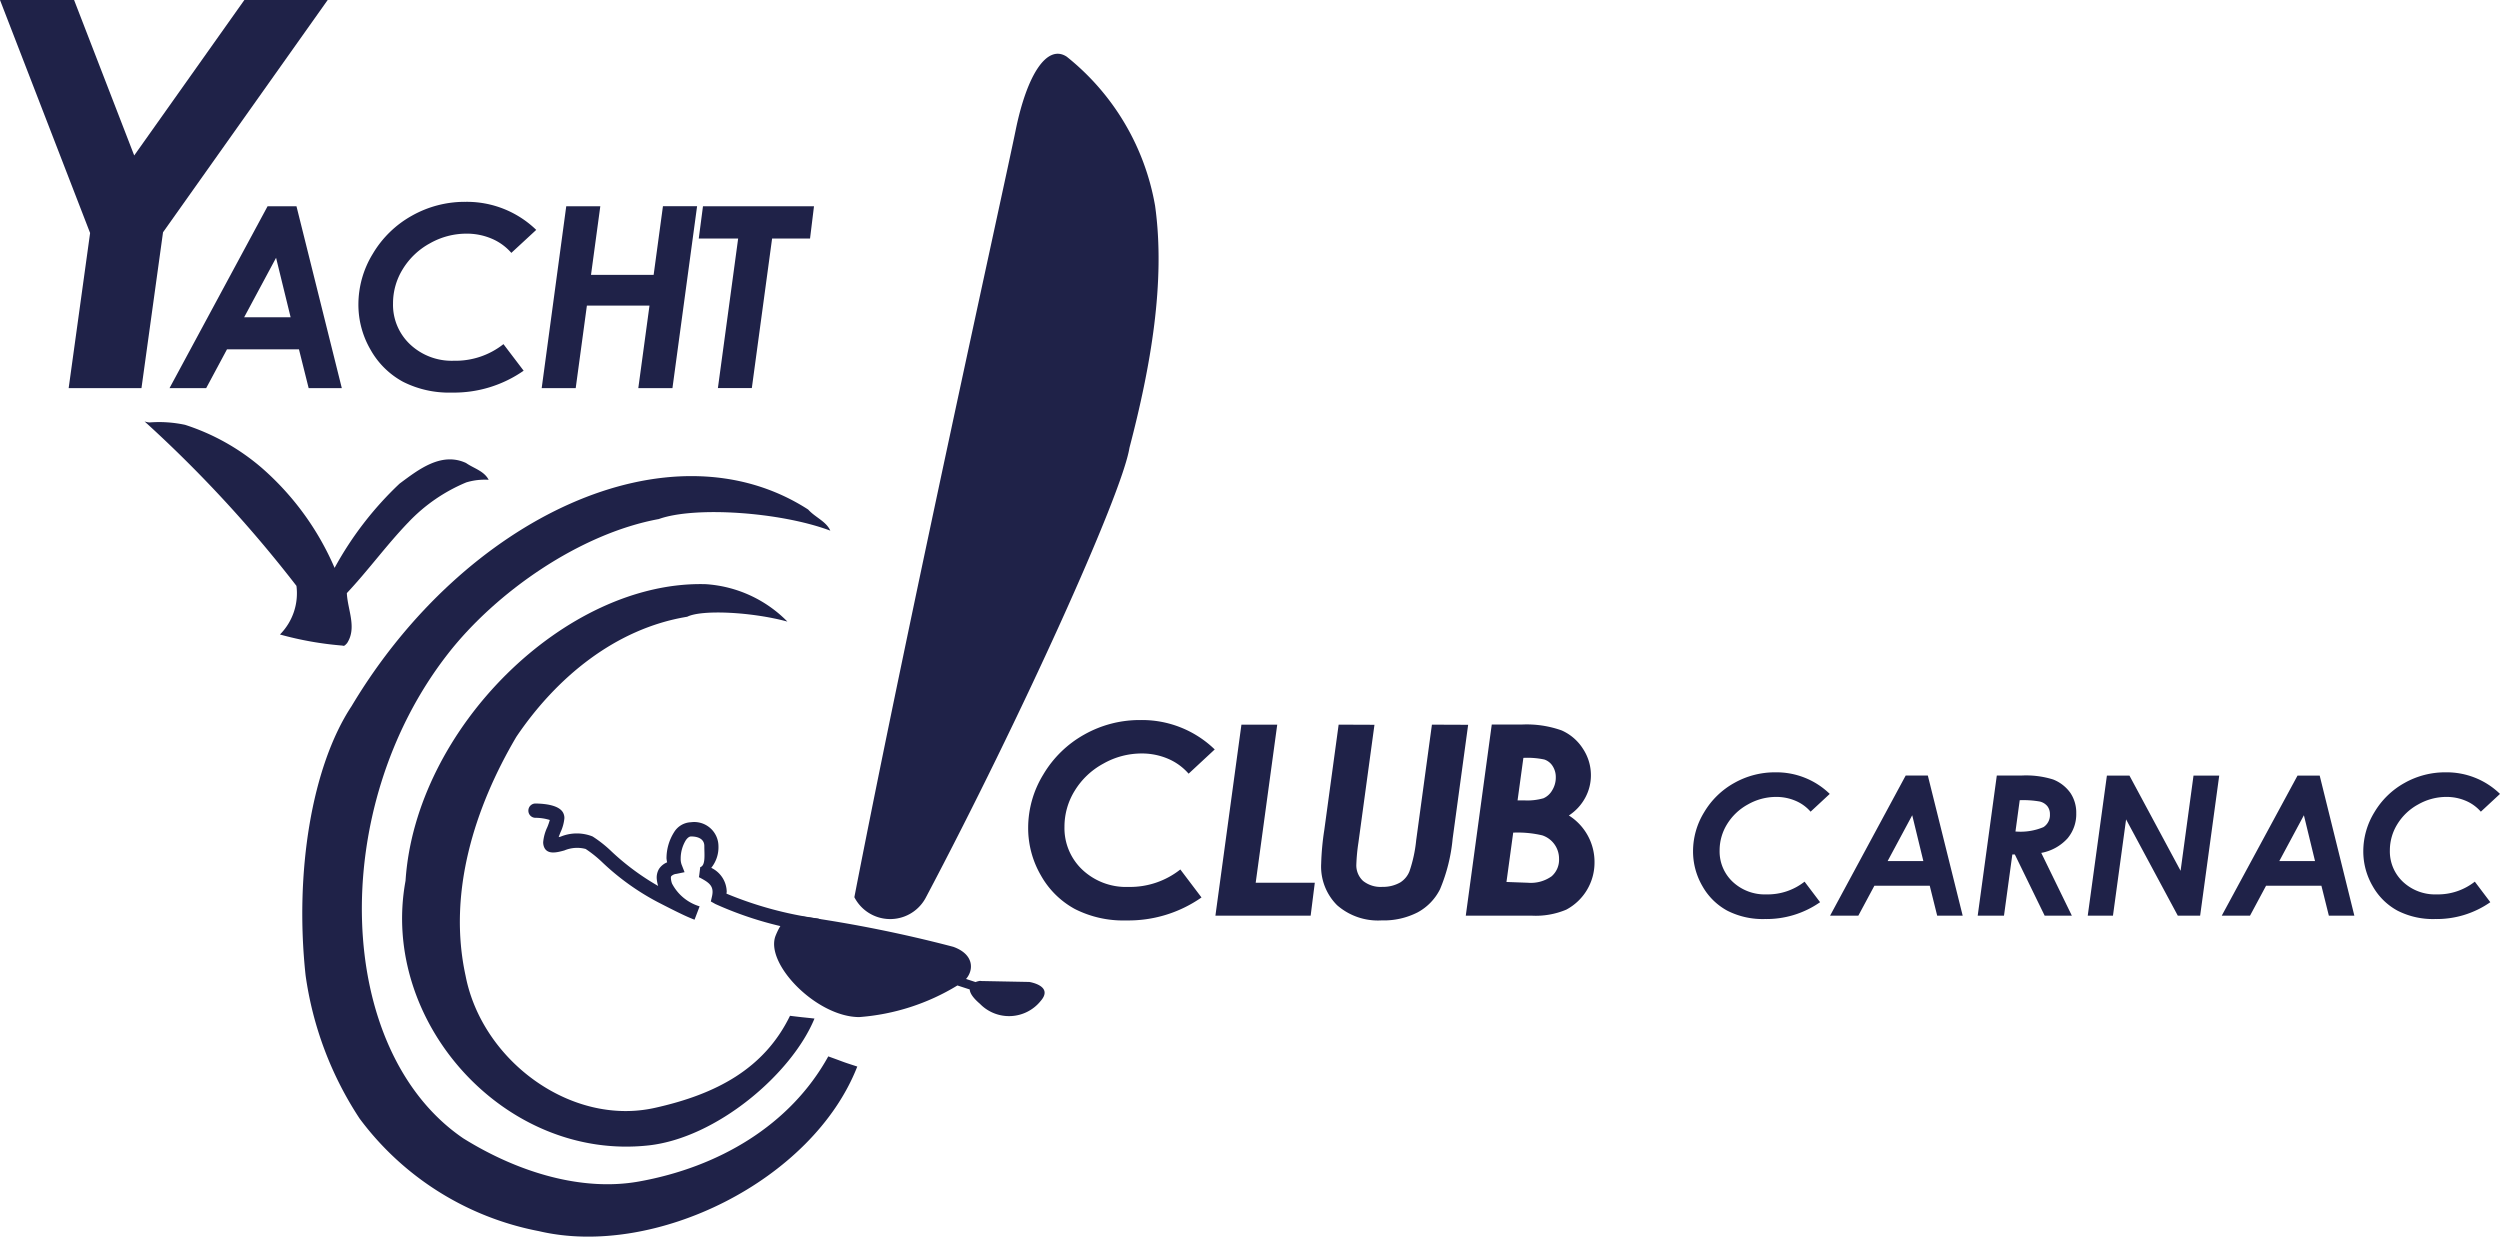 <svg xmlns="http://www.w3.org/2000/svg" width="154.715" height="76.527" viewBox="0 0 154.715 76.527">
  <g id="Groupe_7" data-name="Groupe 7" transform="translate(-101.221 -333.559)">
    <g id="Groupe_3" data-name="Groupe 3" transform="translate(110.17 359.643)">
      <path id="Tracé_1" data-name="Tracé 1" d="M123.025,396.3a7.709,7.709,0,0,1,2.206.147,13.753,13.753,0,0,1,4.74,2.659,17.262,17.262,0,0,1,4.514,6.194,20.965,20.965,0,0,1,4.022-5.215c1.148-.85,2.572-1.987,4.112-1.276.474.333,1.116.49,1.4,1.04a3.936,3.936,0,0,0-1.383.16,10.475,10.475,0,0,0-3.568,2.452c-1.351,1.4-2.488,2.977-3.825,4.4.044,1.032.64,2.149.007,3.107-.081.069-.146.2-.277.141a20.556,20.556,0,0,1-3.869-.687,3.623,3.623,0,0,0,1.02-3.009,78.674,78.674,0,0,0-9.4-10.177A1.271,1.271,0,0,0,123.025,396.3Z" transform="translate(-122.727 -396.24)" fill="#1f2248"/>
    </g>
    <g id="Groupe_4" data-name="Groupe 4" transform="translate(119.919 363.024)">
      <path id="Tracé_2" data-name="Tracé 2" d="M177.47,406.433c.431.484,1.112.727,1.372,1.307-3.088-1.159-8.4-1.518-10.616-.718-4.89.9-10.07,4.52-13.04,8.328-7.491,9.581-7.02,24.58.945,30,3.478,2.163,7.414,3.286,10.861,2.669,4.932-.883,9.366-3.475,11.723-7.744,1.225.441.691.271,1.795.629-2.764,7.064-12.528,11.877-19.7,10.187a18.055,18.055,0,0,1-11.1-6.969,21.528,21.528,0,0,1-3.342-8.862c-.683-6.335.367-12.911,2.848-16.663C156.208,406.892,168.937,400.93,177.47,406.433Z" transform="translate(-146.154 -404.365)" fill="#1f2248"/>
    </g>
    <g id="Groupe_5" data-name="Groupe 5" transform="translate(126.11 369.706)">
      <path id="Tracé_3" data-name="Tracé 3" d="M179.814,420.428a7.788,7.788,0,0,1,5.057,2.316c-2.2-.6-5.305-.752-6.2-.3-4.467.734-8.117,3.79-10.576,7.431-2.593,4.4-4.26,9.666-3.14,14.791,1.012,5.235,6.51,9.323,11.7,8.174,3.8-.842,6.778-2.417,8.376-5.7.942.115.548.064,1.515.17-1.407,3.422-6.054,7.39-10.271,7.851-8.9.974-16.645-7.655-15.037-16.375C161.85,429.37,171.143,420.19,179.814,420.428Z" transform="translate(-161.03 -420.423)" fill="#1f2248"/>
    </g>
    <g id="Groupe_6" data-name="Groupe 6" transform="translate(154.094 336.886)">
      <path id="Tracé_4" data-name="Tracé 4" d="M241.417,341.731a15.1,15.1,0,0,1,5.473,9.232c.657,4.708-.273,9.963-1.587,14.98-.456,2.883-6.769,16.805-12.608,27.843a2.493,2.493,0,0,1-4.416-.036c3.381-17.411,9.27-43.972,9.98-47.458S240.212,340.946,241.417,341.731Z" transform="translate(-228.279 -341.553)" fill="#1f2248"/>
    </g>
    <path id="Tracé_5" data-name="Tracé 5" d="M179.8,453.5v.007a.439.439,0,0,0,.432.438,3,3,0,0,1,.894.135,3.911,3.911,0,0,1-.155.447,2.7,2.7,0,0,0-.255.925.814.814,0,0,0,.03.227c.17.593.838.407,1.279.286a2.049,2.049,0,0,1,1.32-.092,7.345,7.345,0,0,1,1.045.84,15.33,15.33,0,0,0,3.421,2.451c.946.487,1.614.821,2.042.994.1.043.179.074.218.087l.005,0h0l.009,0,.312-.82-.014-.005a2.847,2.847,0,0,1-1.694-1.408,1.146,1.146,0,0,1-.069-.344.223.223,0,0,1,.02-.109.526.526,0,0,1,.318-.144l.508-.105-.188-.483a1.036,1.036,0,0,1-.052-.359,2.183,2.183,0,0,1,.315-1.131c.074-.108.191-.238.325-.238.523,0,.823.214.823.587,0,.552.087,1.209-.253,1.313l-.063.512-.019.107c.617.322.959.536.811,1.184l-.073.32.285.16a22.011,22.011,0,0,0,6.2,1.762.438.438,0,0,0,.494-.375.5.5,0,0,0,0-.061.439.439,0,0,0-.379-.434,22.826,22.826,0,0,1-5.632-1.536c0-.039.015-.085.015-.123a1.678,1.678,0,0,0-.957-1.474,2.029,2.029,0,0,0,.445-1.358,1.5,1.5,0,0,0-1.7-1.464,1.279,1.279,0,0,0-1.048.62,3.033,3.033,0,0,0-.467,1.62,2.051,2.051,0,0,0,.039.242,1.085,1.085,0,0,0-.508.416,1.059,1.059,0,0,0-.138.545,2,2,0,0,0,.09.5,15.323,15.323,0,0,1-2.86-2.111,7.58,7.58,0,0,0-1.2-.953,2.634,2.634,0,0,0-1.98.015l-.117.026c.037-.1.079-.211.112-.294a2.584,2.584,0,0,0,.243-.881.706.706,0,0,0-.071-.318c-.232-.467-1.06-.576-1.714-.586A.438.438,0,0,0,179.8,453.5Z" transform="translate(-45.88 -69.775)" fill="#1f2248"/>
    <path id="Tracé_6" data-name="Tracé 6" d="M232.135,473.9l-3.056-.059c.187-.022-.036-.026-.268.066l-.59-.192c.477-.543.515-1.52-.788-1.989a81.9,81.9,0,0,0-9.344-1.881c-.881,0-1.234.176-1.646,1.175-.711,1.727,2.528,5.054,5.172,5.054a13.593,13.593,0,0,0,6.073-1.957l.761.248c.012.21.173.495.631.887a2.512,2.512,0,0,0,3.761-.176C233.663,474.133,232.135,473.9,232.135,473.9Z" transform="translate(-67.216 -79.572)" fill="#1f2248"/>
    <path id="Tracé_7" data-name="Tracé 7" d="M101.221,333.559h4.585l3.721,9.621,6.817-9.621H121.5L111.31,347.934l-1.334,9.644H105.47l1.327-9.6Z" transform="translate(0 0)" fill="#1f2248"/>
    <path id="Tracé_8" data-name="Tracé 8" d="M131.05,371.1l1.975-3.68.9,3.68Zm-4.619,4.386H128.7l1.287-2.4h4.454l.6,2.4h2.052l-2.806-11.256H132.5Z" transform="translate(-14.719 -17.908)" fill="#1f2248"/>
    <path id="Tracé_9" data-name="Tracé 9" d="M165.524,365.309l-1.54,1.423a3.332,3.332,0,0,0-1.218-.881,3.919,3.919,0,0,0-1.563-.309,4.574,4.574,0,0,0-2.26.6,4.464,4.464,0,0,0-1.681,1.6,4.011,4.011,0,0,0-.6,2.114,3.365,3.365,0,0,0,1.057,2.539,3.761,3.761,0,0,0,2.712,1.012,4.78,4.78,0,0,0,3.065-1.028l1.249,1.644a7.532,7.532,0,0,1-4.45,1.354,6.285,6.285,0,0,1-3.021-.672,5.074,5.074,0,0,1-2-1.975,5.534,5.534,0,0,1-.755-2.823,6,6,0,0,1,.892-3.121,6.466,6.466,0,0,1,2.416-2.353,6.653,6.653,0,0,1,3.324-.86A6.166,6.166,0,0,1,165.524,365.309Z" transform="translate(-31.118 -17.523)" fill="#1f2248"/>
    <path id="Tracé_10" data-name="Tracé 10" d="M183.292,364.23H185.4l-.576,4.249H188.7l.576-4.249h2.113l-1.525,11.256h-2.113l.692-5.105h-3.874l-.692,5.105h-2.105Z" transform="translate(-47.028 -17.908)" fill="#1f2248"/>
    <path id="Tracé_11" data-name="Tracé 11" d="M205.4,364.23h6.87l-.245,2h-2.348l-1.254,9.251h-2.1l1.253-9.251h-2.438Z" transform="translate(-60.674 -17.908)" fill="#1f2248"/>
    <path id="Tracé_12" data-name="Tracé 12" d="M265.674,442.451l-1.615,1.5a3.516,3.516,0,0,0-1.278-.925,4.112,4.112,0,0,0-1.639-.325,4.791,4.791,0,0,0-2.371.634,4.671,4.671,0,0,0-1.764,1.676,4.214,4.214,0,0,0-.631,2.22,3.537,3.537,0,0,0,1.109,2.666,3.942,3.942,0,0,0,2.846,1.062,5.013,5.013,0,0,0,3.215-1.08l1.31,1.732a7.893,7.893,0,0,1-4.667,1.422,6.592,6.592,0,0,1-3.169-.707,5.327,5.327,0,0,1-2.1-2.075,5.825,5.825,0,0,1-.791-2.967,6.314,6.314,0,0,1,.935-3.279,6.782,6.782,0,0,1,2.534-2.473,6.967,6.967,0,0,1,3.487-.9A6.46,6.46,0,0,1,265.674,442.451Z" transform="translate(-89.279 -62.512)" fill="#1f2248"/>
    <path id="Tracé_13" data-name="Tracé 13" d="M283.584,441.324H285.8l-1.333,9.783h3.658l-.257,2.039h-5.894Z" transform="translate(-105.536 -62.92)" fill="#1f2248"/>
    <path id="Tracé_14" data-name="Tracé 14" d="M298.784,441.324l2.217.009-.993,7.292a11.648,11.648,0,0,0-.128,1.337,1.313,1.313,0,0,0,.414,1.032,1.743,1.743,0,0,0,1.2.37,2.144,2.144,0,0,0,1.109-.278,1.437,1.437,0,0,0,.566-.69,8.492,8.492,0,0,0,.414-1.915l.974-7.156,2.242.009-.96,7.051a10.587,10.587,0,0,1-.779,3.121,3.3,3.3,0,0,1-1.394,1.439,4.614,4.614,0,0,1-2.221.494,3.839,3.839,0,0,1-2.754-.938,3.374,3.374,0,0,1-.988-2.568,16.445,16.445,0,0,1,.193-2.086Z" transform="translate(-114.72 -62.92)" fill="#1f2248"/>
    <path id="Tracé_15" data-name="Tracé 15" d="M322.77,443.381a5.074,5.074,0,0,1,1.292.1.969.969,0,0,1,.514.4,1.252,1.252,0,0,1,.2.705,1.5,1.5,0,0,1-.222.8,1.17,1.17,0,0,1-.539.494,3.626,3.626,0,0,1-1.205.131h-.4Zm-3.565,9.765h4.084a4.856,4.856,0,0,0,2.138-.374,3.3,3.3,0,0,0,1.745-2.9,3.4,3.4,0,0,0-1.587-2.926,3.031,3.031,0,0,0,1.013-1.1,2.9,2.9,0,0,0,.351-1.394,2.959,2.959,0,0,0-.5-1.647,2.991,2.991,0,0,0-1.312-1.124,6.452,6.452,0,0,0-2.489-.362h-1.835Zm2.935-5.139a6.643,6.643,0,0,1,1.8.169,1.516,1.516,0,0,1,1.037,1.452,1.351,1.351,0,0,1-.459,1.081,2.212,2.212,0,0,1-1.462.4l-1.333-.049Z" transform="translate(-127.273 -62.92)" fill="#1f2248"/>
    <path id="Tracé_16" data-name="Tracé 16" d="M361.463,449.746l-1.185,1.1a2.557,2.557,0,0,0-.937-.676,3.018,3.018,0,0,0-1.2-.238,3.525,3.525,0,0,0-1.739.463,3.442,3.442,0,0,0-1.293,1.224,3.077,3.077,0,0,0-.462,1.622,2.579,2.579,0,0,0,.813,1.947,2.9,2.9,0,0,0,2.087.776,3.686,3.686,0,0,0,2.357-.788l.961,1.271a5.792,5.792,0,0,1-3.422,1.042,4.82,4.82,0,0,1-2.323-.518,3.9,3.9,0,0,1-1.537-1.518,4.265,4.265,0,0,1-.58-2.171,4.616,4.616,0,0,1,.686-2.4,4.964,4.964,0,0,1,1.858-1.81,5.109,5.109,0,0,1,2.556-.662A4.733,4.733,0,0,1,361.463,449.746Z" transform="translate(-147.006 -67.055)" fill="#1f2248"/>
    <path id="Tracé_17" data-name="Tracé 17" d="M376.945,454.193l1.523-2.838.689,2.838Zm-3.56,3.376h1.748l.993-1.851h3.426l.46,1.851h1.578l-2.156-8.669h-1.372Z" transform="translate(-158.907 -67.344)" fill="#1f2248"/>
    <path id="Tracé_18" data-name="Tracé 18" d="M397.937,450.424a6.007,6.007,0,0,1,1.241.082.862.862,0,0,1,.468.285.79.79,0,0,1,.161.506.885.885,0,0,1-.4.793,3.663,3.663,0,0,1-1.733.271Zm-2.6,7.145h1.627l.516-3.786h.155l1.845,3.786h1.683l-1.893-3.884a2.894,2.894,0,0,0,1.627-.9,2.329,2.329,0,0,0,.539-1.547,2.19,2.19,0,0,0-.362-1.263,2.365,2.365,0,0,0-1.073-.834,5.6,5.6,0,0,0-1.97-.242h-1.512Z" transform="translate(-171.724 -67.344)" fill="#1f2248"/>
    <path id="Tracé_19" data-name="Tracé 19" d="M412.894,448.9h1.394l3.166,5.893.8-5.893h1.591l-1.181,8.669h-1.383l-3.2-5.957-.812,5.957h-1.561Z" transform="translate(-181.285 -67.344)" fill="#1f2248"/>
    <path id="Tracé_20" data-name="Tracé 20" d="M435.2,454.193l1.523-2.838.689,2.838Zm-3.56,3.376h1.749l.992-1.851h3.426l.46,1.851h1.578L437.7,448.9h-1.371Z" transform="translate(-192.923 -67.344)" fill="#1f2248"/>
    <path id="Tracé_21" data-name="Tracé 21" d="M461.14,449.746l-1.185,1.1a2.562,2.562,0,0,0-.937-.676,3.024,3.024,0,0,0-1.2-.238,3.521,3.521,0,0,0-1.737.463,3.432,3.432,0,0,0-1.294,1.224,3.073,3.073,0,0,0-.463,1.622,2.579,2.579,0,0,0,.813,1.947,2.9,2.9,0,0,0,2.087.776,3.688,3.688,0,0,0,2.357-.788l.96,1.271a5.789,5.789,0,0,1-3.42,1.042,4.822,4.822,0,0,1-2.324-.518,3.893,3.893,0,0,1-1.537-1.518,4.266,4.266,0,0,1-.58-2.171,4.615,4.615,0,0,1,.686-2.4,4.965,4.965,0,0,1,1.858-1.81,5.11,5.11,0,0,1,2.556-.662A4.733,4.733,0,0,1,461.14,449.746Z" transform="translate(-205.204 -67.055)" fill="#1f2248"/>
  </g>
</svg>
